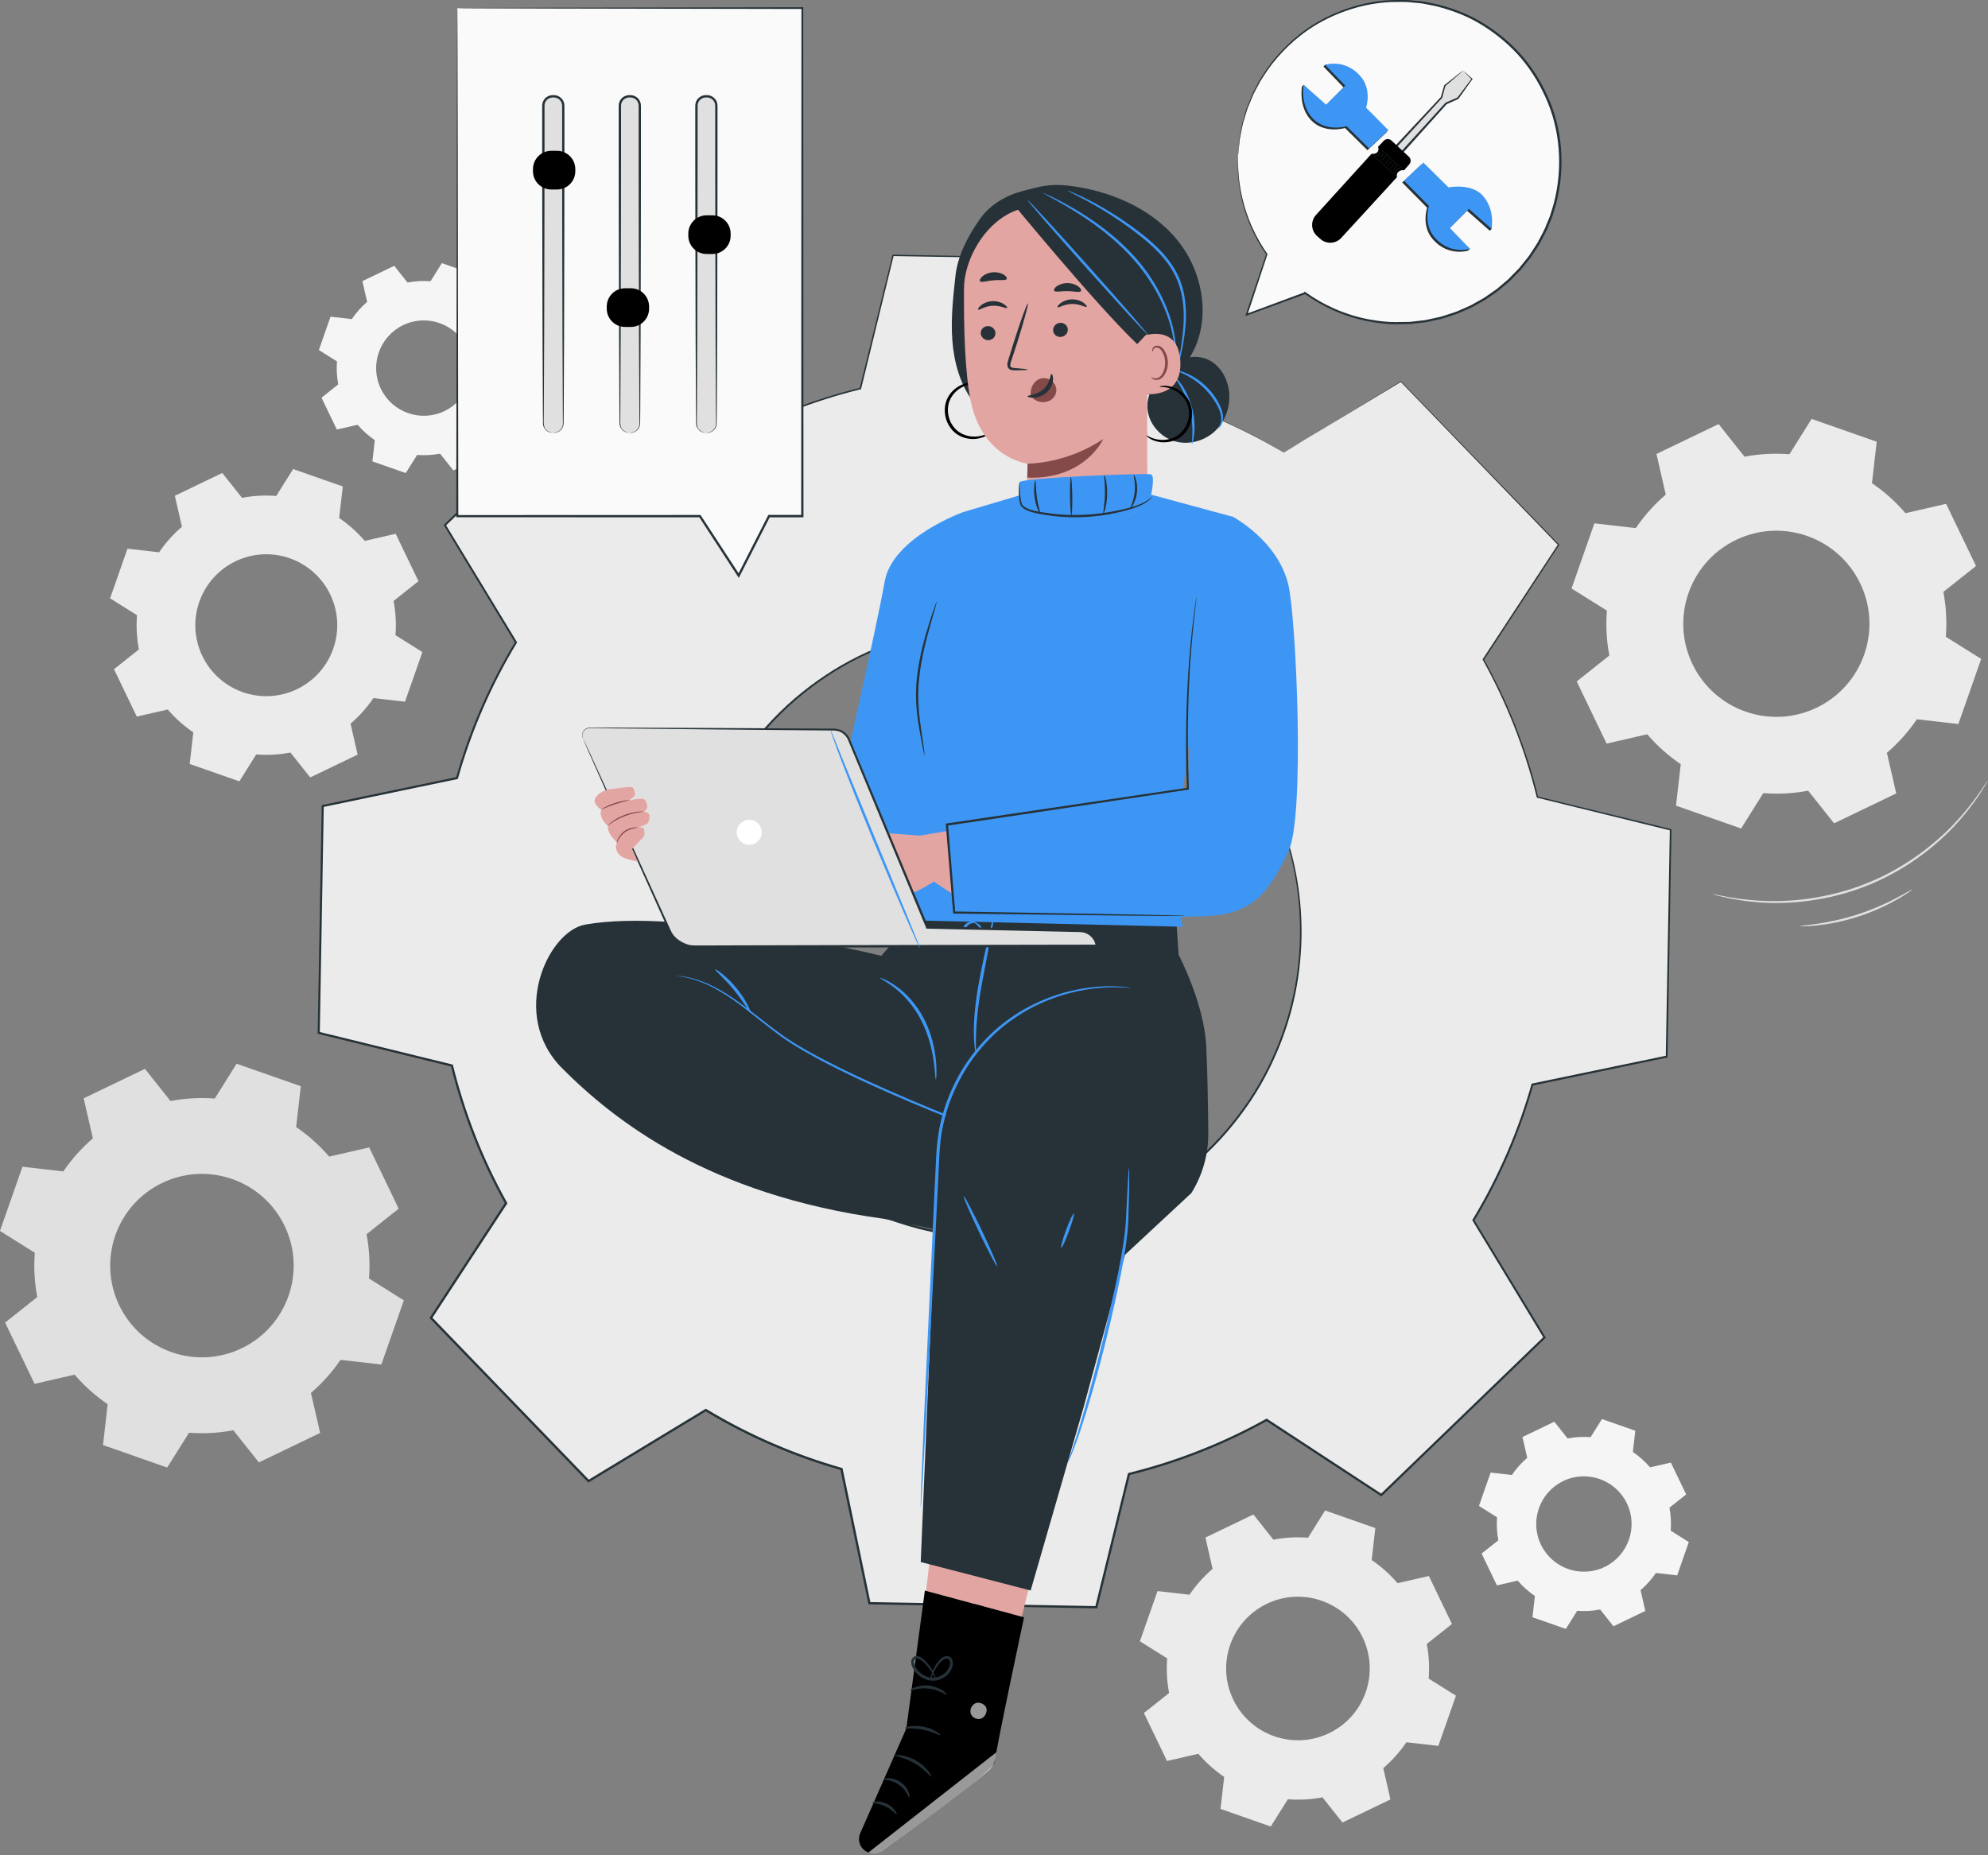 <svg width="600" height="560" viewBox="0 0 600 560" fill="none" xmlns="http://www.w3.org/2000/svg">
<rect x="0" y="0" width="600" height="560" fill="#808080" stroke="none"/>
<g clip-path="url(#clip0_859_2391)">
<path d="M575.096 154.9C572.104 151.403 568.687 148.371 564.977 145.845L566.413 133.333L546.762 126.446L540.074 137.11C535.593 136.764 531.032 136.99 526.512 137.854L518.694 128.002L499.933 137.03L502.752 149.289C499.255 152.28 496.223 155.697 493.697 159.407L481.199 157.971L474.311 177.623L484.975 184.311C484.629 188.791 484.855 193.352 485.719 197.859L475.867 205.691L484.895 224.452L497.154 221.633C500.146 225.13 503.563 228.161 507.272 230.674L505.836 243.186L525.488 250.073L532.176 239.41C536.657 239.755 541.217 239.516 545.725 238.665L553.543 248.518L572.304 239.49L569.485 227.231C572.982 224.239 576.013 220.822 578.539 217.112L591.051 218.548L597.938 198.897L587.275 192.209C587.621 187.728 587.381 183.167 586.53 178.66L596.383 170.842L587.355 152.081L575.096 154.9ZM561.441 176.107C568.168 190.094 562.278 206.874 548.304 213.602C534.317 220.33 517.537 214.44 510.809 200.465C504.081 186.478 509.971 169.698 523.946 162.97C537.933 156.243 554.713 162.133 561.441 176.107Z" fill="#EBEBEB"/>
<path d="M99.348 349.116C96.396 345.672 93.032 342.68 89.376 340.194L90.785 327.869L71.413 321.074L64.818 331.591C60.404 331.246 55.91 331.485 51.455 332.336L43.744 322.63L25.249 331.525L28.028 343.611C24.584 346.563 21.592 349.927 19.106 353.583L6.78 352.174L-0.014 371.546L10.503 378.141C10.158 382.555 10.397 387.05 11.248 391.504L1.542 399.215L10.437 417.71L22.523 414.931C25.475 418.375 28.839 421.367 32.495 423.853L31.086 436.179L50.458 442.973L57.053 432.456C61.467 432.801 65.961 432.562 70.416 431.711L78.127 441.417L96.622 432.522L93.843 420.436C97.287 417.484 100.279 414.12 102.765 410.464L115.09 411.873L121.885 392.501L111.368 385.906C111.713 381.492 111.474 376.998 110.623 372.543L120.329 364.832L111.434 346.337L99.348 349.116ZM85.892 370.017C92.527 383.805 86.717 400.346 72.942 406.967C59.167 413.589 42.613 407.791 35.992 394.017C29.37 380.242 35.168 363.688 48.942 357.067C62.717 350.445 79.271 356.242 85.892 370.017Z" fill="#E0E0E0"/>
<path d="M110.078 163.263C107.804 160.604 105.198 158.29 102.366 156.362L103.456 146.829L88.472 141.577L83.379 149.701C79.962 149.435 76.492 149.608 73.048 150.273L67.078 142.76L52.772 149.648L54.912 158.995C52.253 161.282 49.94 163.874 48.012 166.707L38.478 165.616L33.226 180.601L41.35 185.693C41.084 189.11 41.27 192.581 41.922 196.024L34.41 201.994L41.284 216.301L50.631 214.16C52.905 216.82 55.511 219.133 58.343 221.061L57.252 230.594L72.237 235.846L77.329 227.722C80.747 227.988 84.217 227.802 87.661 227.151L93.631 234.663L107.937 227.776L105.796 218.428C108.456 216.155 110.769 213.549 112.697 210.717L122.23 211.807L127.482 196.822L119.359 191.73C119.624 188.313 119.438 184.842 118.787 181.399L126.299 175.429L119.425 161.122L110.078 163.263ZM99.667 179.431C104.799 190.094 100.305 202.885 89.655 208.018C78.992 213.15 66.201 208.656 61.068 198.006C55.936 187.342 60.43 174.551 71.08 169.419C81.744 164.287 94.535 168.781 99.667 179.431Z" fill="#EBEBEB"/>
<path d="M147.879 94.003C146.349 92.209 144.594 90.666 142.693 89.363L143.424 82.954L133.359 79.431L129.929 84.896C127.629 84.723 125.302 84.842 122.988 85.281L118.986 80.229L109.373 84.856L110.809 91.132C109.014 92.66 107.472 94.416 106.169 96.317L99.76 95.586L96.236 105.651L101.701 109.081C101.528 111.381 101.648 113.708 102.087 116.022L97.034 120.037L101.661 129.65L107.937 128.214C109.466 130.009 111.221 131.552 113.123 132.855L112.391 139.263L122.456 142.787L125.887 137.322C128.187 137.495 130.514 137.375 132.827 136.937L136.829 141.989L146.443 137.362L145.007 131.086C146.802 129.557 148.344 127.802 149.647 125.901L156.056 126.632L159.579 116.567L154.114 113.137C154.287 110.836 154.168 108.509 153.729 106.196L158.781 102.194L154.154 92.581L147.865 94.017L147.879 94.003ZM140.885 104.866C144.328 112.033 141.31 120.622 134.157 124.079C126.99 127.523 118.401 124.505 114.944 117.351C111.5 110.185 114.519 101.596 121.672 98.138C128.838 94.695 137.428 97.713 140.885 104.866Z" fill="#F5F5F5"/>
<path d="M498.005 442.907C496.476 441.112 494.721 439.569 492.82 438.266L493.551 431.857L483.486 428.334L480.056 433.799C477.756 433.626 475.429 433.745 473.115 434.184L469.113 429.132L459.5 433.759L460.936 440.035C459.141 441.564 457.599 443.319 456.296 445.22L449.887 444.489L446.363 454.554L451.828 457.984C451.655 460.285 451.775 462.611 452.214 464.925L447.161 468.927L451.788 478.54L458.064 477.104C459.593 478.899 461.348 480.441 463.249 481.744L462.518 488.153L472.583 491.677L476.014 486.212C478.314 486.385 480.641 486.265 482.954 485.826L486.956 490.879L496.57 486.252L495.134 479.976C496.929 478.447 498.471 476.692 499.774 474.791L506.183 475.522L509.706 465.457L504.241 462.026C504.414 459.726 504.295 457.399 503.856 455.086L508.908 451.084L504.281 441.471L497.992 442.907H498.005ZM491.012 453.769C494.455 460.936 491.437 469.525 484.284 472.982C477.117 476.426 468.528 473.408 465.071 466.254C461.627 459.088 464.646 450.499 471.799 447.042C478.965 443.598 487.555 446.616 491.012 453.769Z" fill="#F5F5F5"/>
<path d="M421.792 477.875C419.492 475.176 416.859 472.849 413.987 470.895L415.091 461.242L399.933 455.923L394.775 464.154C391.318 463.888 387.807 464.061 384.324 464.739L378.287 457.133L363.808 464.1L365.975 473.554C363.276 475.868 360.936 478.5 358.995 481.359L349.355 480.255L344.037 495.413L352.267 500.572C352.001 504.029 352.174 507.539 352.852 511.022L345.247 517.059L352.214 531.538L361.667 529.371C363.981 532.07 366.613 534.397 369.472 536.352L368.368 546.004L383.526 551.323L388.685 543.093C392.142 543.359 395.652 543.186 399.136 542.508L405.172 550.113L419.652 543.146L417.484 533.692C420.183 531.379 422.523 528.759 424.465 525.887L434.104 526.991L439.423 511.833L431.193 506.675C431.458 503.218 431.286 499.707 430.608 496.224L438.213 490.187L431.246 475.708L421.779 477.875H421.792ZM411.262 494.229C416.447 505.013 411.913 517.963 401.13 523.148C390.347 528.334 377.397 523.8 372.211 513.017C367.026 502.234 371.56 489.283 382.343 484.098C393.126 478.912 406.076 483.446 411.262 494.229Z" fill="#EBEBEB"/>
<path d="M516.899 269.871C516.899 269.871 517.218 269.991 517.83 270.164C518.455 270.323 519.359 270.616 520.555 270.855C522.935 271.413 526.446 272.025 530.807 272.357C539.502 273.062 551.921 272.131 564.353 266.986C576.785 261.84 586.238 253.716 591.889 247.068C594.748 243.744 596.795 240.832 598.085 238.758C598.763 237.734 599.202 236.897 599.534 236.338C599.853 235.78 600.013 235.474 599.986 235.461C599.96 235.461 599.774 235.727 599.415 236.258C599.042 236.79 598.577 237.615 597.872 238.599C596.516 240.62 594.415 243.478 591.53 246.736C585.813 253.251 576.412 261.242 564.1 266.334C551.788 271.427 539.489 272.424 530.847 271.852C526.499 271.586 523.002 271.054 520.609 270.576C519.399 270.376 518.495 270.124 517.856 270.017C517.231 269.884 516.886 269.831 516.886 269.858L516.899 269.871Z" fill="#E0E0E0"/>
<path d="M543.159 279.551C543.159 279.551 543.664 279.617 544.582 279.591C545.499 279.591 546.829 279.497 548.464 279.325C551.735 278.979 556.229 278.168 561.016 276.612C565.802 275.043 569.911 273.049 572.743 271.4C574.166 270.576 575.283 269.858 576.04 269.326C576.798 268.794 577.197 268.488 577.171 268.448C577.104 268.355 575.402 269.446 572.517 270.975C569.632 272.504 565.537 274.405 560.803 275.961C556.07 277.503 551.642 278.381 548.411 278.846C545.18 279.311 543.159 279.444 543.159 279.564V279.551Z" fill="#E0E0E0"/>
<path d="M387.422 136.604C374.472 128.786 360.697 122.843 346.484 118.814L338.054 78.287L269.579 77.091L259.726 117.298C245.38 120.835 231.392 126.273 218.176 133.639L183.566 110.956L134.304 158.529L155.751 193.897C147.919 206.848 141.989 220.636 137.961 234.849L97.434 243.279L96.237 311.754L136.445 321.606C139.982 335.953 145.42 349.927 152.786 363.143L130.103 397.753L177.663 447.015L213.044 425.568C225.994 433.387 239.782 439.317 253.996 443.359L262.426 483.885L330.9 485.082L340.753 444.874C355.099 441.338 369.087 435.886 382.29 428.533L416.9 451.217L466.162 403.643L444.715 368.262C452.533 355.312 458.477 341.537 462.505 327.31L503.032 318.88L504.229 250.406L464.021 240.553C460.484 226.207 455.033 212.219 447.68 199.016L470.363 164.406L422.803 115.144L387.422 136.591V136.604ZM366.694 216.913C402.128 253.623 401.104 312.099 364.393 347.534C327.683 382.968 269.207 381.944 233.772 345.233C198.338 308.523 199.362 250.047 236.073 214.612C272.783 179.178 331.259 180.202 366.694 216.913Z" fill="#EBEBEB"/>
<path d="M366.707 216.926C366.707 216.926 365.337 215.424 362.518 212.778C359.7 210.132 355.299 206.449 349.089 202.5C345.952 200.585 342.401 198.538 338.306 196.729C334.224 194.894 329.677 193.126 324.625 191.783C314.559 189.031 302.526 187.608 289.417 189.111C282.875 189.842 276.107 191.358 269.326 193.764C262.558 196.158 255.751 199.402 249.302 203.696C242.84 207.964 236.658 213.15 231.18 219.319C228.387 222.351 225.861 225.715 223.441 229.185C221.075 232.709 218.907 236.431 216.966 240.327C209.294 255.937 205.784 274.698 208.377 293.525C208.975 298.232 210.039 302.912 211.382 307.539C212.725 312.166 214.48 316.727 216.607 321.128C220.795 329.983 226.579 338.213 233.52 345.486C240.54 352.679 248.571 358.756 257.267 363.263C261.601 365.55 266.082 367.465 270.669 368.967C275.243 370.483 279.883 371.706 284.563 372.464C303.284 375.721 322.151 372.863 338.04 365.749C342.003 363.941 345.805 361.92 349.409 359.673C352.972 357.373 356.416 354.966 359.54 352.28C365.896 347.015 371.307 341.019 375.801 334.716C380.322 328.427 383.806 321.739 386.438 315.051C389.071 308.363 390.826 301.649 391.783 295.134C393.751 282.09 392.741 270.017 390.347 259.859C389.177 254.767 387.568 250.153 385.88 246.018C384.218 241.856 382.29 238.24 380.495 235.035C376.772 228.693 373.248 224.172 370.696 221.261C368.156 218.349 366.693 216.926 366.693 216.926C366.693 216.926 367.026 217.312 367.677 218.056C368.316 218.814 369.366 219.851 370.576 221.354C373.076 224.292 376.559 228.826 380.242 235.168C382.024 238.373 383.925 241.989 385.561 246.138C387.223 250.273 388.805 254.873 389.962 259.952C392.302 270.071 393.272 282.104 391.291 295.067C390.321 301.542 388.552 308.217 385.933 314.865C383.3 321.5 379.843 328.148 375.336 334.384C370.868 340.646 365.484 346.603 359.155 351.815C356.043 354.488 352.613 356.868 349.076 359.141C345.499 361.375 341.723 363.369 337.774 365.164C322.005 372.211 303.258 375.03 284.67 371.786C280.029 371.028 275.416 369.805 270.882 368.302C266.334 366.8 261.88 364.912 257.586 362.638C248.943 358.171 240.992 352.147 234.012 344.994C227.124 337.774 221.38 329.611 217.219 320.822C215.091 316.447 213.363 311.927 212.02 307.34C210.677 302.752 209.627 298.112 209.028 293.432C206.449 274.751 209.919 256.123 217.511 240.606C219.439 236.737 221.58 233.028 223.933 229.531C226.34 226.074 228.839 222.736 231.605 219.718C237.043 213.575 243.186 208.417 249.595 204.162C255.99 199.88 262.745 196.649 269.472 194.256C276.2 191.863 282.941 190.334 289.443 189.589C302.473 188.06 314.453 189.443 324.492 192.142C329.531 193.472 334.065 195.2 338.133 197.022C342.229 198.803 345.779 200.824 348.917 202.726C355.126 206.622 359.54 210.265 362.386 212.871C363.848 214.134 364.845 215.224 365.577 215.889C366.295 216.58 366.667 216.913 366.667 216.913L366.707 216.926Z" fill="#263238"/>
<path d="M387.422 136.604C388.087 136.205 399.761 129.172 422.87 115.251H422.737C434.836 127.789 450.845 144.409 470.257 164.539L470.23 164.327C463.356 174.804 455.711 186.451 447.521 198.923L447.454 199.029L447.507 199.136C454.315 211.368 460.032 225.316 463.808 240.633L463.835 240.766L463.968 240.793C476.493 243.864 490.055 247.201 504.162 250.672L503.976 250.432C503.59 271.985 503.178 294.868 502.753 318.907L502.965 318.641C490.427 321.247 476.599 324.119 462.439 327.058L462.266 327.098L462.213 327.27C458.437 340.606 452.52 354.793 444.436 368.143L444.343 368.302L444.436 368.462C451.084 379.431 458.41 391.517 465.882 403.843L465.936 403.457C450.459 418.389 433.772 434.503 416.66 451.017L417.059 450.977C406.289 443.917 394.443 436.152 382.463 428.294L382.29 428.188L382.117 428.281C369.924 435.089 355.671 440.912 340.66 444.582L340.46 444.635L340.407 444.835C337.322 457.426 333.945 471.161 330.541 485.042L330.874 484.789C309.201 484.404 285.96 483.992 262.412 483.579L262.745 483.859C260.085 471.054 257.2 457.24 254.315 443.332L254.275 443.133L254.076 443.079C240.447 439.224 226.34 433.267 213.243 425.342L213.203 425.316L213.017 425.21L212.844 425.316C200.971 432.509 189.177 439.662 177.463 446.763L177.889 446.816C161.827 430.182 145.965 413.748 130.329 397.554L130.369 397.979C138.001 386.332 145.566 374.791 153.038 363.369L153.145 363.196L153.038 363.01C145.699 349.847 140.248 335.846 136.724 321.553L136.671 321.354L136.472 321.3C122.87 317.963 109.494 314.692 96.264 311.448L96.517 311.78C96.929 288.406 97.314 265.576 97.713 243.306L97.461 243.611C111.209 240.753 124.718 237.934 137.987 235.168L138.173 235.128L138.227 234.942C142.388 220.29 148.438 206.528 155.977 194.057L156.07 193.897L155.977 193.738C148.624 181.612 141.484 169.858 134.517 158.37L134.477 158.729C151.802 141.989 168.156 126.18 183.726 111.142L183.393 111.169C195.573 119.146 206.994 126.619 218.003 133.839L218.123 133.918L218.256 133.839C232.164 126.087 246.111 120.875 259.74 117.498L259.873 117.471L259.899 117.338C263.476 102.726 266.694 89.563 269.725 77.131L269.526 77.29C296.091 77.742 318.695 78.115 338.001 78.447L337.854 78.327C341.245 94.562 344.024 107.845 346.337 118.841V118.907L346.417 118.92C360.936 123.069 371.108 127.895 377.703 131.246C381 132.935 383.407 134.317 385.002 135.221C386.598 136.152 387.382 136.604 387.382 136.604C387.223 136.511 386.558 136.099 385.029 135.182C383.433 134.264 381.04 132.855 377.756 131.153C371.174 127.762 361.003 122.896 346.47 118.708L346.55 118.787C344.276 107.778 341.524 94.482 338.16 78.248L338.134 78.128H338.014C318.708 77.769 296.105 77.357 269.539 76.878H269.379L269.339 77.038C266.281 89.456 263.05 102.619 259.46 117.232L259.633 117.059C245.965 120.436 231.977 125.648 218.017 133.413H218.269C207.26 126.193 195.839 118.708 183.673 110.73L183.5 110.61L183.354 110.757C167.784 125.781 151.416 141.577 134.078 158.304L133.919 158.463L134.038 158.663C140.992 170.15 148.119 181.904 155.472 194.043V193.738C147.906 206.249 141.817 220.064 137.642 234.756L137.881 234.543C124.611 237.296 111.103 240.114 97.354 242.973L97.102 243.026V243.279C96.703 265.537 96.304 288.379 95.879 311.754V312.02L96.131 312.086C109.347 315.331 122.737 318.615 136.325 321.952L136.086 321.713C139.609 336.059 145.087 350.113 152.453 363.343V362.997C144.981 374.418 137.416 385.959 129.784 397.607L129.637 397.833L129.823 398.032C145.46 414.227 161.322 430.661 177.384 447.308L177.57 447.507L177.809 447.361C189.523 440.261 201.317 433.107 213.19 425.914H212.831L212.871 425.941C226.007 433.905 240.181 439.875 253.863 443.744L253.623 443.478C256.522 457.386 259.394 471.201 262.067 484.005L262.12 484.271H262.399C285.96 484.683 309.188 485.095 330.874 485.467H331.14L331.206 485.215C334.61 471.334 337.974 457.599 341.059 445.007L340.819 445.247C355.897 441.55 370.204 435.7 382.436 428.866H382.09C394.084 436.711 405.917 444.476 416.7 451.536L416.913 451.682L417.099 451.509C434.198 434.995 450.884 418.881 466.361 403.936L466.534 403.763L466.401 403.55C458.929 391.238 451.589 379.139 444.941 368.183V368.488C453.052 355.099 458.982 340.846 462.758 327.47L462.545 327.669C476.706 324.718 490.52 321.832 503.072 319.226L503.284 319.186V318.974C503.697 294.948 504.095 272.065 504.468 250.499V250.299L504.282 250.246C490.174 246.789 476.599 243.478 464.074 240.407L464.247 240.58C460.458 225.223 454.7 211.249 447.866 198.99V199.202C456.03 186.717 463.662 175.057 470.523 164.579L470.603 164.46L470.51 164.353C451.071 144.25 435.022 127.669 422.896 115.131L422.83 115.065L422.75 115.104C399.721 129.145 388.087 136.245 387.422 136.657V136.604Z" fill="#263238"/>
<path d="M355.326 72.464C347.335 62.704 334.81 57.492 322.285 56.016C317.02 55.392 313.642 56.309 308.523 57.692C303.404 59.075 298.777 61.827 295.719 66.161C292.089 71.32 289.045 77.091 288.353 83.353C287.649 89.788 286.944 96.264 287.423 102.726C287.914 109.187 289.656 115.689 293.459 120.928L309.893 123.787C318.961 124.092 328.162 124.398 337.004 122.324C345.846 120.25 354.435 115.503 359.168 107.752C365.75 96.995 363.317 82.25 355.326 72.477V72.464Z" fill="#263238"/>
<path d="M298.977 130.461C298.977 130.461 298.711 130.86 297.993 131.325C297.288 131.778 296.131 132.296 294.602 132.469C293.1 132.629 291.185 132.429 289.377 131.405C287.555 130.408 286.079 128.48 285.454 126.193C284.843 123.906 285.149 121.486 286.212 119.718C287.249 117.923 288.805 116.793 290.188 116.168C291.597 115.556 292.847 115.41 293.685 115.45C294.536 115.49 294.974 115.649 294.961 115.703C294.961 115.902 293.047 115.49 290.48 116.793C289.244 117.444 287.874 118.535 286.983 120.157C286.079 121.752 285.827 123.88 286.372 125.941C286.93 127.988 288.233 129.703 289.802 130.634C291.384 131.578 293.113 131.844 294.509 131.778C297.381 131.618 298.844 130.288 298.923 130.461H298.977Z" fill="black"/>
<path d="M370.949 118.216C370.536 114.506 368.595 110.863 365.391 108.975C362.187 107.073 357.692 107.273 355.02 109.879L352.44 112.95C348.398 114.679 345.846 119.279 346.338 123.64C346.83 128.015 350.193 131.871 354.395 133.147C358.597 134.437 363.423 133.187 366.641 130.182C369.858 127.177 371.427 122.577 370.949 118.216Z" fill="#263238"/>
<path d="M367.691 129.291C367.572 129.238 368.715 128.188 368.569 126.02C368.436 123.92 366.907 121.167 364.806 118.641C362.665 116.101 360.152 114.373 358.225 113.362C356.297 112.325 354.98 111.953 355.02 111.82C355.033 111.74 356.43 111.926 358.477 112.857C360.525 113.748 363.197 115.49 365.418 118.122C366.535 119.439 367.425 120.822 368.077 122.164C368.742 123.494 369.141 124.85 369.141 126.007C369.141 127.177 368.768 128.081 368.409 128.613C368.037 129.145 367.718 129.331 367.691 129.291Z" fill="#3E96F4"/>
<path d="M359.74 134.144C359.475 134.131 360.591 129.158 359.009 123.295C357.52 117.404 354.103 113.615 354.329 113.482C354.395 113.416 355.326 114.267 356.496 115.915C357.666 117.564 358.996 120.09 359.78 123.095C360.565 126.1 360.645 128.946 360.432 130.953C360.219 132.974 359.82 134.171 359.727 134.144H359.74Z" fill="#3E96F4"/>
<path d="M309.893 150.419C309.999 144.648 310.132 139.928 310.132 139.955C310.132 139.955 296.73 138.479 293.034 121.313C291.199 112.777 290.853 98.63 290.946 87.049C291.026 76.625 299.908 62.425 312.778 62.372L318.496 61.707L340.394 70.416C343.559 70.576 346.072 73.128 346.178 76.293L346.258 150.738L324.386 205.292L310.478 180.441L309.866 150.419H309.893Z" fill="#E3A5A2"/>
<path d="M318.788 117.298C318.668 116.394 318.163 115.596 317.525 115.038C316.235 113.934 314.36 113.828 312.991 114.785C311.621 115.729 310.837 117.67 311.089 119.479C311.86 120.542 313.044 121.247 314.347 121.367C314.546 121.38 314.759 121.393 314.958 121.38C315.942 121.353 316.953 121.021 317.711 120.29C318.469 119.558 318.934 118.402 318.788 117.285V117.298Z" fill="#844949"/>
<path d="M295.999 100.558C296.026 101.728 297.036 102.686 298.259 102.686C299.483 102.686 300.466 101.728 300.44 100.558C300.413 99.388 299.403 98.431 298.18 98.431C296.956 98.431 295.972 99.388 295.999 100.558Z" fill="#263238"/>
<path d="M295.214 93.472C295.507 93.751 297.116 92.408 299.509 92.288C301.889 92.129 303.711 93.259 303.963 92.953C304.083 92.82 303.777 92.315 302.979 91.796C302.195 91.278 300.879 90.812 299.403 90.906C297.913 90.999 296.69 91.61 295.999 92.209C295.294 92.807 295.068 93.352 295.214 93.472Z" fill="#263238"/>
<path d="M310.226 111.581C310.226 111.448 308.723 111.275 306.303 111.089C305.692 111.062 305.107 110.969 304.974 110.557C304.801 110.118 305.027 109.453 305.279 108.722C305.771 107.22 306.29 105.638 306.835 103.975C308.976 97.221 310.492 91.677 310.226 91.597C309.946 91.517 307.992 96.915 305.851 103.67C305.333 105.332 304.841 106.927 304.375 108.443C304.176 109.148 303.83 109.959 304.189 110.85C304.375 111.302 304.841 111.607 305.24 111.687C305.638 111.78 305.984 111.767 306.29 111.78C308.723 111.78 310.226 111.701 310.226 111.568V111.581Z" fill="#263238"/>
<path d="M310.132 139.955C310.132 139.955 321.82 140.061 332.988 132.496C332.988 132.496 327.47 144.834 310.039 144.17L310.132 139.955Z" fill="#844949"/>
<path d="M317.353 112.857C316.967 112.857 317.1 115.45 314.986 117.418C312.872 119.386 310.093 119.253 310.093 119.612C310.066 119.771 310.731 120.077 311.901 120.05C313.045 120.024 314.707 119.572 315.996 118.362C317.286 117.152 317.791 115.623 317.818 114.546C317.858 113.456 317.539 112.831 317.353 112.857Z" fill="#263238"/>
<path d="M295.786 84.882C296.238 85.401 297.847 84.749 299.828 84.616C301.795 84.417 303.511 84.776 303.856 84.191C304.016 83.912 303.71 83.38 302.952 82.901C302.208 82.422 300.971 82.077 299.615 82.196C298.259 82.316 297.102 82.874 296.45 83.46C295.786 84.058 295.586 84.63 295.786 84.882Z" fill="#263238"/>
<path d="M322.272 99.415C322.339 100.585 321.395 101.609 320.171 101.702C318.948 101.795 317.911 100.917 317.844 99.734C317.778 98.564 318.722 97.54 319.945 97.447C321.169 97.354 322.219 98.245 322.272 99.415Z" fill="#263238"/>
<path d="M327.962 92.621C327.696 92.913 325.981 91.703 323.588 91.743C321.194 91.756 319.466 93.02 319.2 92.727C319.067 92.594 319.346 92.076 320.091 91.504C320.835 90.932 322.112 90.374 323.601 90.36C325.09 90.347 326.353 90.866 327.085 91.424C327.829 91.983 328.095 92.501 327.949 92.634L327.962 92.621Z" fill="#263238"/>
<path d="M326.247 87.861C325.835 88.406 324.173 87.874 322.192 87.887C320.211 87.821 318.536 88.313 318.137 87.754C317.964 87.475 318.216 86.93 318.948 86.398C319.666 85.879 320.862 85.427 322.232 85.454C323.601 85.467 324.785 85.946 325.489 86.491C326.194 87.036 326.433 87.595 326.261 87.861H326.247Z" fill="#263238"/>
<path d="M346.218 100.758L343.213 103.869C330.262 91.477 304.947 60.431 306.356 62.279C306.356 62.279 315.225 58.636 324.864 60.271C334.491 61.907 352.759 66.733 352.48 78.088C352.201 89.443 346.204 100.758 346.204 100.758H346.218Z" fill="#263238"/>
<path d="M354.887 110.57C354.82 110.57 354.833 109.586 354.767 107.831C354.714 106.076 354.461 103.523 353.783 100.465C352.48 94.336 348.917 86.172 342.614 78.899C336.312 71.626 329.039 66.64 323.681 63.356C320.995 61.707 318.761 60.471 317.205 59.62C315.663 58.769 314.799 58.29 314.825 58.237C314.825 58.21 315.065 58.303 315.49 58.489C315.916 58.676 316.541 58.955 317.338 59.34C318.934 60.112 321.221 61.282 323.96 62.864C329.411 66.042 336.817 71.001 343.213 78.367C349.595 85.733 353.158 94.097 354.328 100.332C354.94 103.457 355.113 106.036 355.073 107.818C355.086 108.709 355.006 109.4 354.98 109.866C354.94 110.331 354.913 110.57 354.873 110.57H354.887Z" fill="#3E96F4"/>
<path d="M322.271 57.545C322.271 57.545 322.524 57.599 322.963 57.771C323.401 57.944 324.053 58.21 324.864 58.583C326.499 59.314 328.853 60.444 331.672 62.013C334.477 63.582 337.761 65.59 341.218 68.076C344.662 70.576 348.425 73.434 351.656 77.224C353.264 79.112 354.607 81.159 355.605 83.3C356.588 85.441 357.2 87.635 357.533 89.762C358.211 94.017 357.918 97.912 357.506 101.103C357.067 104.308 356.495 106.847 356.083 108.589C355.871 109.467 355.698 110.145 355.565 110.597C355.432 111.049 355.352 111.288 355.325 111.288C355.272 111.288 355.445 110.291 355.777 108.536C356.097 106.768 356.588 104.215 356.947 101.037C357.293 97.873 357.506 94.03 356.815 89.895C356.456 87.834 355.857 85.707 354.9 83.646C353.929 81.585 352.626 79.604 351.057 77.769C347.906 74.073 344.197 71.214 340.806 68.701C337.389 66.201 334.171 64.154 331.406 62.531C328.64 60.909 326.34 59.713 324.744 58.888C323.149 58.064 322.258 57.625 322.285 57.572L322.271 57.545Z" fill="#3E96F4"/>
<path d="M346.457 101.05C346.457 101.05 345.872 100.558 344.915 99.561C343.864 98.444 342.535 97.008 340.926 95.293C337.589 91.663 333.028 86.624 328.015 81.013C323.003 75.402 318.509 70.296 315.278 66.574C313.762 64.792 312.485 63.303 311.488 62.133C310.611 61.069 310.132 60.471 310.185 60.431C310.225 60.391 310.77 60.923 311.728 61.92C312.778 63.037 314.108 64.473 315.703 66.188C319.04 69.818 323.614 74.857 328.614 80.468C333.626 86.079 338.12 91.185 341.351 94.908C342.867 96.689 344.144 98.178 345.141 99.349C346.018 100.412 346.484 101.011 346.444 101.05H346.457Z" fill="#3E96F4"/>
<path d="M343.665 105.757C343.598 104.467 344.915 101.343 346.178 101.077C349.555 100.359 355.698 100.292 356.23 108.935C356.961 120.742 344.955 119.04 344.915 118.694C344.888 118.428 343.891 110.211 343.665 105.757Z" fill="#E3A5A2"/>
<path d="M347.468 113.828C347.468 113.828 347.681 113.961 348.04 114.094C348.385 114.227 348.984 114.293 349.582 114.027C350.805 113.495 351.723 111.448 351.656 109.32C351.616 108.243 351.337 107.233 350.898 106.409C350.486 105.571 349.888 104.999 349.25 104.919C348.611 104.813 348.199 105.212 348.066 105.558C347.933 105.903 348.013 106.129 347.96 106.156C347.933 106.183 347.694 105.97 347.76 105.478C347.8 105.239 347.92 104.946 348.186 104.707C348.452 104.454 348.864 104.321 349.303 104.334C350.22 104.334 351.084 105.132 351.563 106.036C352.095 106.94 352.441 108.071 352.48 109.281C352.547 111.661 351.47 113.961 349.795 114.559C348.984 114.825 348.266 114.626 347.893 114.36C347.508 114.094 347.428 113.828 347.468 113.801V113.828Z" fill="#844949"/>
<path d="M345.952 131.459C345.952 131.459 346.218 131.857 346.936 132.323C347.641 132.775 348.797 133.28 350.326 133.466C351.829 133.626 353.744 133.426 355.552 132.403C357.373 131.405 358.849 129.477 359.474 127.191C360.086 124.904 359.78 122.484 358.716 120.715C357.679 118.92 356.124 117.79 354.741 117.165C353.331 116.554 352.082 116.407 351.244 116.447C350.393 116.487 349.954 116.647 349.967 116.7C349.967 116.899 351.882 116.487 354.448 117.79C355.685 118.442 357.054 119.532 357.945 121.154C358.849 122.75 359.102 124.877 358.557 126.938C357.998 128.985 356.695 130.701 355.126 131.631C353.544 132.575 351.816 132.841 350.419 132.775C347.548 132.602 346.085 131.286 346.005 131.459H345.952Z" fill="black"/>
<path d="M279.511 480.202L283.633 444.489L316.74 453.756L308.39 488.007L279.511 480.202Z" fill="#E3A5A2"/>
<path d="M279.139 480.095L273.541 521.726L259.62 553.37C258.623 555.657 259.753 558.303 262.093 559.154C263.41 559.633 264.859 559.447 266.002 558.649C273.289 553.583 300.014 534.782 300.253 531.711C300.532 528.161 309.068 488.193 309.068 488.193L279.126 480.095H279.139Z" fill="black"/>
<g opacity="0.6">
<path d="M262.106 559.154L300.705 528.919L300.426 530.674C300.187 532.19 299.415 533.586 298.259 534.583C295.134 537.269 286.345 544.475 266.135 558.675C264.965 559.5 263.436 559.686 262.106 559.167V559.154Z" fill="white"/>
</g>
<g opacity="0.6">
<path d="M294.296 514.187C293.139 514.745 292.554 516.261 293.06 517.431C293.565 518.601 295.107 519.213 296.264 518.681C297.421 518.149 298.192 516.341 297.554 515.237C296.916 514.12 295.067 513.509 294.07 514.306" fill="white"/>
</g>
<path d="M274.445 542.521C274.193 542.601 273.594 540.274 271.321 538.718C269.087 537.096 266.707 537.309 266.694 537.056C266.68 536.95 267.252 536.71 268.236 536.724C269.22 536.724 270.603 537.096 271.853 537.973C273.102 538.851 273.9 540.034 274.246 540.965C274.592 541.896 274.565 542.521 274.459 542.534L274.445 542.521Z" fill="#263238"/>
<path d="M270.616 547.613C270.39 547.759 269.273 546.204 267.226 545.246C265.191 544.249 263.277 544.356 263.263 544.09C263.184 543.864 265.311 543.292 267.624 544.422C269.951 545.526 270.855 547.547 270.616 547.613Z" fill="#263238"/>
<path d="M281.066 536.271C280.84 536.431 279.138 534.038 276.08 532.269C273.049 530.461 270.124 530.142 270.15 529.863C270.124 529.637 273.288 529.544 276.546 531.472C279.817 533.373 281.292 536.178 281.066 536.271Z" fill="#263238"/>
<path d="M283.833 523.76C283.686 523.986 281.546 522.67 278.581 522.098C275.629 521.473 273.142 521.859 273.089 521.593C273.009 521.367 275.589 520.542 278.767 521.194C281.958 521.819 284.005 523.587 283.846 523.76H283.833Z" fill="#263238"/>
<path d="M285.787 511.581C285.614 511.793 283.54 510.052 280.362 509.706C277.197 509.28 274.751 510.477 274.644 510.224C274.591 510.131 275.123 509.679 276.173 509.28C277.211 508.881 278.78 508.589 280.481 508.802C282.183 509.014 283.633 509.666 284.55 510.304C285.467 510.942 285.88 511.514 285.8 511.594L285.787 511.581Z" fill="#263238"/>
<path d="M280.8 507.392C280.8 507.392 280.747 506.807 280.987 505.81C281.239 504.826 281.758 503.39 282.888 501.901C283.46 501.196 284.085 500.279 285.321 499.92C285.946 499.734 286.784 499.973 287.183 500.598C287.581 501.21 287.635 501.914 287.542 502.579C287.076 505.212 284.417 507.392 281.399 507.313C278.367 507.166 275.947 505.052 275.123 502.592C274.963 501.968 274.897 501.21 275.322 500.558C275.748 499.907 276.639 499.747 277.21 499.947C278.407 500.319 279.085 501.156 279.723 501.795C280.973 503.164 281.665 504.52 282.05 505.464C282.436 506.422 282.516 506.98 282.462 506.993C282.303 507.073 281.731 504.786 279.258 502.233C278.62 501.635 277.902 500.891 277.038 500.678C276.612 500.571 276.213 500.678 276.001 501.01C275.788 501.316 275.788 501.848 275.947 502.353C276.652 504.374 278.873 506.302 281.425 506.382C283.965 506.488 286.305 504.56 286.704 502.446C286.784 501.941 286.731 501.396 286.504 501.05C286.278 500.704 285.893 500.558 285.481 500.664C284.616 500.864 283.938 501.648 283.38 502.3C281.146 505.066 280.96 507.459 280.787 507.392H280.8Z" fill="#263238"/>
<path d="M176.546 279.098C205.771 273.78 265.989 288.499 265.989 288.499L278.859 273.753L346.723 273.78L358.503 301.396L326.38 349.235L318.92 377.436C318.92 377.436 287.143 372.411 288.486 372.57C289.829 372.73 268.116 368.063 266.786 367.89C213.788 360.657 185.534 338.333 169.725 322.524C153.53 306.329 165.43 281.119 176.546 279.098Z" fill="#263238"/>
<path d="M313.349 382.01C313.509 381.053 313.921 378.487 314.785 373.221C315.25 370.403 315.835 366.986 316.58 363.037C316.952 361.069 317.378 358.968 317.87 356.748C318.122 355.644 318.401 354.514 318.721 353.357C318.88 352.785 319.053 352.2 319.266 351.615C319.492 351.03 319.678 350.445 320.157 349.874L320.25 350.299C307.645 345.831 291.902 339.915 275.109 332.841C264.792 328.453 255.046 324.013 246.483 319.399C242.215 317.072 238.199 314.745 234.742 312.113C231.259 309.533 228.161 306.967 225.249 304.733C219.492 300.186 214.266 297.248 210.357 295.998C209.4 295.625 208.509 295.426 207.751 295.227C206.993 295 206.342 294.894 205.797 294.801C205.292 294.708 204.893 294.641 204.587 294.575C204.321 294.522 204.175 294.495 204.175 294.482C204.175 294.482 204.321 294.482 204.587 294.509C204.893 294.548 205.305 294.602 205.81 294.668C206.355 294.735 207.02 294.828 207.778 295.027C208.549 295.213 209.453 295.399 210.424 295.745C212.405 296.33 214.718 297.367 217.271 298.79C219.824 300.226 222.576 302.114 225.502 304.348C228.44 306.568 231.551 309.121 235.035 311.66C238.479 314.253 242.481 316.553 246.749 318.854C255.311 323.428 265.044 327.842 275.349 332.23C292.128 339.303 307.858 345.26 320.409 349.794L320.755 349.927L320.489 350.233C320.157 350.618 319.917 351.216 319.718 351.775C319.505 352.333 319.332 352.918 319.173 353.477C318.84 354.62 318.574 355.737 318.308 356.841C317.79 359.035 317.364 361.135 316.966 363.103C316.181 367.039 315.556 370.456 315.051 373.261C314.532 376.04 314.133 378.221 313.841 379.75C313.695 380.494 313.575 381.066 313.482 381.438C313.389 381.824 313.322 382.01 313.322 382.01H313.349Z" fill="#3E96F4"/>
<path d="M355.126 279.218L355.724 288.22C355.724 288.22 363.33 302.619 364.034 315.53C364.433 323.029 364.606 334.078 364.673 342.016C364.726 348.411 362.957 354.687 359.567 360.112L339.516 378.766L327.085 424.624L311.063 480.082L277.889 471.493L282.742 354.979C282.862 339.064 290.121 320.409 299.203 301.05L302.327 275.429L355.126 279.218Z" fill="#263238"/>
<path d="M277.889 454.966C277.889 454.966 277.929 454.793 277.955 454.474C277.982 454.088 278.022 453.61 278.075 453.011C278.168 451.655 278.288 449.781 278.434 447.4C278.713 442.454 279.099 435.407 279.591 426.752C280.482 409.241 281.692 385.175 283.034 358.596C283.46 351.948 283.3 345.393 284.71 339.33C286.026 333.24 288.473 327.656 291.451 322.763C294.482 317.91 298.125 313.775 302.008 310.477C305.917 307.206 309.999 304.707 313.961 302.925C321.872 299.295 328.999 298.311 333.826 298.059C336.259 297.952 338.147 297.992 339.436 298.059C340.035 298.085 340.513 298.112 340.899 298.138C341.231 298.138 341.404 298.138 341.404 298.138C341.404 298.138 338.732 297.607 333.826 297.7C328.959 297.846 321.753 298.723 313.695 302.327C309.68 304.095 305.505 306.595 301.516 309.892C297.54 313.216 293.831 317.391 290.72 322.324C287.675 327.27 285.175 332.948 283.819 339.144C282.37 345.366 282.529 351.948 282.09 358.569C280.854 385.161 279.737 409.227 278.926 426.738C278.567 435.407 278.274 442.454 278.075 447.4C277.995 449.781 277.942 451.669 277.889 453.025C277.889 453.623 277.876 454.102 277.862 454.487C277.862 454.82 277.862 454.993 277.889 454.993V454.966Z" fill="#3E96F4"/>
<path d="M300.931 382.17C301.171 382.05 299.11 377.264 296.344 371.453C293.565 365.643 291.132 361.042 290.893 361.149C290.653 361.268 292.714 366.055 295.48 371.865C298.259 377.663 300.692 382.276 300.931 382.17Z" fill="#3E96F4"/>
<path d="M324.08 366.307C323.827 366.214 322.777 368.448 321.74 371.294C320.689 374.139 320.051 376.519 320.29 376.612C320.543 376.705 321.593 374.471 322.63 371.626C323.681 368.781 324.319 366.401 324.08 366.307Z" fill="#3E96F4"/>
<path d="M340.726 352.546C340.726 352.546 340.66 352.865 340.607 353.477C340.567 354.195 340.514 355.072 340.447 356.136C340.314 358.596 340.141 361.893 339.928 365.909C339.796 374.192 337.322 385.348 334.49 397.647C331.605 409.932 328.68 420.968 326.313 428.892C325.157 432.855 324.093 436.032 323.348 438.213C322.564 440.38 322.125 441.59 322.191 441.617C322.218 441.63 322.378 441.351 322.63 440.792C322.883 440.234 323.268 439.423 323.694 438.346C324.545 436.192 325.715 433.041 326.951 429.092C329.491 421.207 332.536 410.171 335.421 397.873C338.24 385.6 340.633 374.285 340.593 365.949C340.753 361.814 340.806 358.463 340.819 356.149C340.819 355.086 340.819 354.208 340.806 353.49C340.793 352.879 340.766 352.559 340.726 352.559V352.546Z" fill="#3E96F4"/>
<path d="M265.55 295.173C265.47 295.333 267.411 296.144 270.018 298.192C272.637 300.213 275.828 303.616 278.102 308.137C280.388 312.658 281.372 317.205 281.824 320.489C282.277 323.787 282.29 325.874 282.449 325.874C282.516 325.874 282.582 325.355 282.622 324.411C282.662 323.467 282.649 322.098 282.503 320.409C282.223 317.059 281.319 312.352 278.966 307.698C276.612 303.045 273.222 299.574 270.43 297.646C269.034 296.676 267.824 296.024 266.946 295.639C266.082 295.253 265.577 295.12 265.55 295.173Z" fill="#3E96F4"/>
<path d="M215.849 292.634C215.676 292.86 218.628 295.28 221.566 298.896C224.531 302.5 226.3 305.877 226.566 305.744C226.792 305.651 225.356 301.994 222.311 298.285C219.293 294.562 215.995 292.421 215.862 292.634H215.849Z" fill="#3E96F4"/>
<path d="M294.495 317.883C294.655 317.87 294.442 315.516 294.602 311.727C294.708 307.938 295.293 302.739 296.33 297.035C297.381 291.464 298.338 286.438 299.096 282.422C299.774 278.673 300.133 276.346 300 276.32C299.867 276.293 299.282 278.58 298.431 282.29C297.607 286.012 296.423 291.131 295.386 296.862C294.349 302.593 293.857 307.885 293.924 311.714C293.924 313.628 294.057 315.171 294.176 316.234C294.323 317.298 294.429 317.883 294.495 317.87V317.883Z" fill="#3E96F4"/>
<path d="M294.615 278.567C294.615 278.567 294.456 278.34 294.004 278.221C293.565 278.101 292.86 278.088 292.102 278.473C291.371 278.819 290.547 279.737 290.56 280.947C290.56 282.103 291.265 283.393 292.608 283.872C293.924 284.35 295.373 283.699 295.985 282.728C296.676 281.771 296.61 280.548 296.171 279.83C295.759 279.085 295.147 278.713 294.722 278.567C294.283 278.42 294.03 278.473 294.017 278.527C293.951 278.66 295.014 278.859 295.559 280.122C295.812 280.72 295.785 281.545 295.267 282.223C294.775 282.901 293.818 283.3 292.913 282.981C292.049 282.688 291.464 281.758 291.438 280.933C291.384 280.109 291.876 279.431 292.435 279.072C293.605 278.314 294.575 278.726 294.602 278.58L294.615 278.567Z" fill="#3E96F4"/>
<path d="M290.933 154.487C290.933 154.487 269.366 162.079 267 175.575C264.633 189.07 253.597 237.561 253.597 237.561L188.42 246.004L195.998 263.622C195.998 263.622 269.287 267.331 272.69 263.622C276.094 259.912 290.919 154.487 290.919 154.487H290.933Z" fill="#3E96F4"/>
<path d="M356.988 279.71C354.874 270.017 353.358 266.002 353.358 266.002L364.274 183.419L371.866 155.923L347.455 149.315C338.493 163.103 312.18 164.22 308.377 149.315L290.946 154.5C290.946 154.5 265.285 200.944 266.481 217.165C267.798 234.955 262.133 263.715 262.133 263.715C262.133 263.715 261.509 273.195 268.09 277.636L357.001 279.736L356.988 279.71Z" fill="#3E96F4"/>
<path d="M371.852 155.844C371.852 155.844 385.587 162.984 388.832 176.466C391.172 186.172 393.964 246.563 388.832 257.067C383.699 267.557 379.671 274.219 368.608 276.093C357.546 277.968 289.443 275.176 289.443 275.176L285.787 248.876L358.503 238.04C358.503 238.04 360.325 183.938 361.122 180.189" fill="#3E96F4"/>
<path d="M347.441 149.315C347.441 149.315 348.624 143.731 347.441 143.199C346.258 142.68 307.951 144.249 307.699 145.552C307.446 146.855 307.699 151.19 307.699 151.19C307.699 151.19 311.887 161.534 321.513 162.319C331.14 163.103 346.936 153.051 347.441 149.315Z" fill="#3E96F4"/>
<path d="M277.596 252.227L258.663 250.831L249.582 256.987L241.763 267.517C241.763 267.517 242.84 269.233 245.021 268.408L242.109 271.932C242.109 271.932 243.213 274.192 245.752 272.995L243.957 275.774C243.957 275.774 247.374 276.998 249.382 273.873C251.39 270.748 255.458 266.361 255.458 266.361L262.386 264.074L255.631 270.788L251.895 276.745C251.895 276.745 252.573 278.62 253.943 277.755C255.312 276.891 259.088 272.211 259.088 272.211L267.039 267.132C267.039 267.132 272.677 269.685 274.419 269.711C276.174 269.738 281.851 266.108 281.851 266.108L287.263 269.685L285.813 250.844L277.61 252.24L277.596 252.227Z" fill="#E3A5A2"/>
<path d="M242.109 271.945C242.188 271.998 243.066 270.974 244.422 269.259C245.778 267.544 247.613 265.151 249.608 262.465C250.273 261.574 250.911 260.71 251.509 259.885L251.416 259.978C253.61 258.636 255.485 257.465 256.814 256.601C258.144 255.737 258.902 255.192 258.862 255.125C258.822 255.059 257.984 255.471 256.588 256.229C255.205 256.987 253.277 258.09 251.07 259.393L251.017 259.42L250.977 259.473C250.366 260.284 249.727 261.149 249.049 262.039C247.055 264.712 245.286 267.158 244.023 268.953C242.773 270.748 242.029 271.878 242.109 271.945Z" fill="#844949"/>
<path d="M244.382 275.123C244.462 275.176 245.233 274.219 246.403 272.623C247.573 271.028 249.169 268.794 250.884 266.294C251.469 265.43 252.041 264.592 252.586 263.808L252.453 263.927C256.588 261.92 259.566 260.364 259.487 260.218C259.42 260.072 256.336 261.388 252.161 263.316L252.081 263.356L252.028 263.436C251.482 264.22 250.911 265.044 250.312 265.909C248.597 268.408 247.081 270.682 246.004 272.357C244.928 274.033 244.316 275.096 244.396 275.149L244.382 275.123Z" fill="#844949"/>
<path d="M357.44 276.426C357.44 276.426 357.334 276.412 357.108 276.399C356.855 276.399 356.536 276.373 356.137 276.359C355.246 276.333 353.983 276.306 352.348 276.253C348.997 276.186 344.17 276.08 338.067 275.96C325.795 275.748 308.43 275.455 287.981 275.123L288.3 275.415C287.635 267.172 286.904 258.21 286.133 248.863L285.84 249.235C291.465 248.398 297.355 247.52 303.351 246.629C323.522 243.611 342.442 240.779 358.557 238.359L358.823 238.319V238.053C358.118 220.702 358.716 206.209 359.527 196.091C359.926 191.038 360.365 187.063 360.671 184.363C360.83 183.034 360.95 182.01 361.03 181.279C361.07 180.946 361.096 180.694 361.11 180.481C361.123 180.308 361.136 180.215 361.11 180.215C361.11 180.215 361.083 180.308 361.056 180.481C361.017 180.68 360.977 180.946 360.924 181.265C360.817 181.997 360.671 183.021 360.471 184.337C360.099 187.036 359.62 190.998 359.168 196.064C358.251 206.182 357.573 220.702 358.211 238.08L358.464 237.774C342.349 240.154 323.415 242.959 303.245 245.951C297.248 246.842 291.358 247.719 285.747 248.557L285.428 248.61L285.455 248.929C286.226 258.277 286.984 267.238 287.662 275.468L287.689 275.761H287.981C308.43 276 325.782 276.213 338.067 276.359C344.17 276.412 348.997 276.452 352.348 276.479C353.983 276.479 355.246 276.479 356.137 276.479C356.549 276.479 356.868 276.479 357.108 276.479C357.32 276.479 357.44 276.479 357.44 276.452V276.426Z" fill="#263238"/>
<path d="M307.699 145.552C307.699 145.552 307.566 146.23 307.526 147.454C307.513 148.065 307.499 148.823 307.553 149.701C307.632 150.578 307.619 151.575 308.151 152.679C308.922 153.703 310.092 154.155 311.342 154.554C312.605 154.913 313.961 155.165 315.397 155.405C318.269 155.883 321.46 156.163 324.824 156.136C331.552 156.109 337.562 154.833 341.75 153.517C343.851 152.865 345.486 152.028 346.457 151.256C346.949 150.884 347.281 150.525 347.494 150.286C347.694 150.033 347.8 149.887 347.773 149.874C347.733 149.834 347.295 150.352 346.284 151.044C345.287 151.735 343.691 152.466 341.604 153.051C337.416 154.235 331.459 155.418 324.811 155.445C321.487 155.471 318.336 155.219 315.49 154.767C314.068 154.541 312.711 154.314 311.502 153.995C310.89 153.823 310.331 153.623 309.813 153.357C309.56 153.224 309.321 153.078 309.095 152.918C308.856 152.759 308.669 152.599 308.563 152.413C308.111 151.536 308.045 150.485 307.938 149.648C307.858 148.783 307.819 148.039 307.792 147.44C307.752 146.217 307.739 145.539 307.699 145.539V145.552Z" fill="#263238"/>
<path d="M341.192 153.397C341.311 153.517 342.867 151.522 343.159 148.531C343.478 145.539 342.348 143.265 342.202 143.372C342.003 143.438 342.774 145.659 342.468 148.464C342.202 151.27 341.005 153.304 341.192 153.397Z" fill="#263238"/>
<path d="M333.307 143.398C333.108 143.438 333.56 146.031 333.467 149.249C333.4 152.466 332.815 155.032 333.015 155.072C333.174 155.125 334.092 152.573 334.158 149.262C334.251 145.951 333.48 143.345 333.307 143.398Z" fill="#263238"/>
<path d="M323.361 155.604C323.547 155.604 323.667 153.011 323.627 149.807C323.587 146.603 323.388 144.023 323.202 144.023C323.015 144.023 322.896 146.616 322.936 149.82C322.976 153.025 323.175 155.604 323.361 155.604Z" fill="#263238"/>
<path d="M312.499 144.98C312.339 144.954 311.834 147.267 312.246 150.139C312.658 153.011 313.775 155.099 313.935 155.019C314.134 154.939 313.323 152.799 312.938 150.046C312.539 147.294 312.725 145.007 312.512 144.98H312.499Z" fill="#263238"/>
<path d="M279.032 228.095C279.032 228.095 279.032 227.43 278.886 226.233C278.74 225.036 278.487 223.321 278.168 221.207C277.53 216.979 276.665 211.089 277.436 204.6C278.128 198.112 279.75 192.395 280.893 188.273C281.452 186.305 281.917 184.669 282.29 183.393C282.609 182.236 282.768 181.598 282.728 181.572C282.688 181.558 282.436 182.17 282.037 183.3C281.638 184.43 281.066 186.079 280.428 188.126C279.165 192.222 277.45 197.952 276.745 204.521C275.961 211.102 276.918 217.085 277.676 221.287C278.048 223.295 278.367 224.97 278.607 226.286C278.833 227.47 278.979 228.108 279.019 228.108L279.032 228.095Z" fill="#263238"/>
<path d="M175.935 222.949L202.314 281.292C203.404 283.712 206.728 285.667 209.374 285.707L331.087 285.547C330.781 282.994 328.64 281.053 326.074 281L279.897 279.989L256.256 223.255C255.499 221.447 253.743 220.263 251.776 220.25L178.075 219.691C176.387 219.691 175.257 221.42 175.948 222.962L175.935 222.949Z" fill="#E0E0E0"/>
<path d="M175.934 222.949C175.934 222.949 175.788 222.736 175.708 222.271C175.642 221.819 175.695 221.008 176.36 220.316C176.679 219.971 177.184 219.705 177.769 219.625C178.354 219.585 178.966 219.625 179.657 219.612C181.013 219.612 182.582 219.612 184.351 219.612C191.451 219.638 201.769 219.678 214.692 219.731C221.168 219.771 228.294 219.811 235.993 219.851C239.849 219.878 243.851 219.891 247.973 219.917C249.01 219.917 250.047 219.917 251.097 219.931C252.121 219.891 253.344 220.037 254.301 220.622C255.285 221.181 256.083 222.085 256.522 223.148C256.934 224.146 257.36 225.156 257.785 226.167C264.566 242.388 272.118 260.471 280.202 279.843L279.87 279.617C287.927 279.79 296.264 279.976 304.827 280.149C309.108 280.242 313.443 280.335 317.83 280.428C320.024 280.481 322.218 280.521 324.438 280.574L326.1 280.614C326.699 280.627 327.284 280.747 327.842 280.96C328.959 281.372 329.943 282.157 330.595 283.154C331.06 283.885 331.339 284.709 331.432 285.494L331.485 285.919H331.06C304.149 285.946 278.54 285.973 255.259 285.986C243.625 285.986 232.562 285.986 222.231 285.986C219.652 285.986 217.099 285.986 214.613 285.986C213.363 285.986 212.126 285.986 210.903 285.986C210.291 285.986 209.693 285.999 209.068 285.973C208.43 285.933 207.818 285.8 207.22 285.614C204.906 284.829 202.766 283.247 201.862 281C200.918 278.899 200 276.851 199.096 274.844C191.903 258.822 186.092 245.858 182.064 236.883C180.083 232.416 178.527 228.932 177.477 226.552C176.971 225.382 176.572 224.491 176.307 223.853C176.041 223.242 175.934 222.922 175.934 222.922C175.934 222.922 176.094 223.215 176.386 223.813C176.679 224.438 177.091 225.316 177.636 226.472C178.726 228.839 180.309 232.296 182.356 236.75C186.438 245.712 192.328 258.636 199.601 274.618C200.505 276.612 201.436 278.673 202.393 280.76C203.231 282.835 205.239 284.311 207.419 285.042C208.523 285.441 209.68 285.388 210.93 285.374C212.153 285.374 213.389 285.374 214.639 285.374C217.139 285.374 219.678 285.361 222.258 285.348C232.602 285.321 243.651 285.294 255.285 285.268C278.567 285.228 304.175 285.188 331.073 285.135L330.701 285.56C330.621 284.882 330.368 284.164 329.97 283.539C329.411 282.675 328.56 281.997 327.59 281.638C327.111 281.465 326.592 281.359 326.087 281.345L324.425 281.306C322.218 281.252 320.011 281.213 317.817 281.159C313.443 281.066 309.095 280.96 304.813 280.867C296.251 280.681 287.901 280.495 279.857 280.308H279.617L279.524 280.082C271.467 260.697 263.954 242.614 257.2 226.379C256.775 225.369 256.362 224.358 255.95 223.361C255.565 222.417 254.86 221.633 253.996 221.127C253.105 220.609 252.147 220.476 251.084 220.503C250.033 220.503 248.996 220.489 247.959 220.476C243.824 220.436 239.822 220.396 235.979 220.37C228.281 220.29 221.154 220.223 214.679 220.17C201.755 220.024 191.451 219.917 184.337 219.838C182.569 219.811 181 219.798 179.644 219.771C178.966 219.771 178.328 219.731 177.782 219.771C177.237 219.838 176.759 220.077 176.453 220.396C175.801 221.048 175.721 221.819 175.775 222.258C175.828 222.723 175.948 222.936 175.934 222.949Z" fill="#263238"/>
<path d="M277.623 286.199C277.623 286.199 277.477 285.986 277.264 285.56C277.025 285.055 276.732 284.43 276.386 283.672C275.615 281.917 274.565 279.55 273.302 276.679C270.736 270.762 267.239 262.558 263.476 253.464C259.713 244.356 256.402 236.086 254.102 230.049C252.959 227.031 252.041 224.584 251.456 222.882C251.19 222.098 250.964 221.446 250.791 220.915C250.645 220.463 250.579 220.223 250.605 220.21C250.632 220.21 250.738 220.423 250.938 220.861C251.15 221.38 251.416 222.018 251.735 222.776C252.453 224.558 253.424 226.951 254.607 229.85C257.094 235.913 260.458 244.116 264.181 253.171C267.917 262.226 271.294 270.403 273.794 276.466C274.977 279.378 275.934 281.771 276.666 283.553C276.958 284.324 277.211 284.962 277.41 285.494C277.57 285.946 277.649 286.185 277.623 286.185V286.199Z" fill="#3E96F4"/>
<path d="M229.903 251.23C229.903 253.317 228.215 255.006 226.127 255.006C224.04 255.006 222.351 253.317 222.351 251.23C222.351 249.142 224.04 247.454 226.127 247.454C228.215 247.454 229.903 249.142 229.903 251.23Z" fill="white"/>
<path d="M192.501 260.085C192.501 260.085 188.485 259.274 187.408 258.45C186.331 257.625 185.666 256.123 185.946 255.192L186.225 254.261C186.225 254.261 183.1 251.549 183.513 249.355C183.513 249.355 180.468 246.816 181.505 244.436C181.505 244.436 178.713 242.681 179.643 240.952C180.574 239.224 183.034 238.226 184.51 238.16C185.986 238.093 190.653 237.096 191.078 237.814C191.078 237.814 192.221 239.715 191.264 240.487C190.307 241.258 189.841 241.617 189.841 241.617C189.841 241.617 194.03 240.606 194.641 241.444C195.253 242.282 195.971 244.077 194.322 244.928C194.322 244.928 195.984 245.193 196.011 246.204C196.024 247.214 195.891 248.531 194.814 248.916C193.737 249.302 192.687 249.781 192.687 249.781C192.687 249.781 194.415 249.541 194.429 250.445C194.455 251.35 194.867 252.081 193.79 253.105C192.713 254.128 190.746 256.309 190.746 256.309L192.501 260.098V260.085Z" fill="#E3A5A2"/>
<path d="M192.621 249.861C192.621 249.861 192.142 249.9 191.384 250.033C190.64 250.166 189.616 250.485 188.685 251.15C187.741 251.815 187.103 252.679 186.731 253.331C186.358 253.996 186.212 254.461 186.159 254.434C186.119 254.434 186.159 253.929 186.505 253.211C186.824 252.493 187.475 251.562 188.472 250.844C189.47 250.14 190.573 249.834 191.358 249.767C192.155 249.701 192.634 249.807 192.621 249.847V249.861Z" fill="#844949"/>
<path d="M183.446 249.129C183.446 249.129 183.885 248.624 184.749 247.986C185.613 247.361 186.903 246.589 188.432 246.004C189.961 245.419 191.424 245.127 192.487 245.007C193.551 244.901 194.216 244.941 194.216 244.981C194.229 245.1 191.57 245.167 188.552 246.35C185.533 247.494 183.512 249.235 183.433 249.129H183.446Z" fill="#844949"/>
<path d="M181.518 244.329C181.465 244.249 183.18 243.172 185.546 242.401C187.9 241.617 189.921 241.444 189.921 241.537C189.934 241.643 187.966 241.962 185.653 242.747C183.339 243.505 181.558 244.422 181.504 244.329H181.518Z" fill="#844949"/>
<path d="M138.014 2.473H242.162V155.817H232.097L222.949 173.754L211.235 155.817H138.014V2.473Z" fill="#FAFAFA"/>
<path d="M138.013 2.473C138.013 2.473 138.013 2.699 138 3.178C138 3.67 138 4.375 137.987 5.292C137.987 7.18 137.96 9.959 137.947 13.562C137.934 20.835 137.894 31.445 137.867 44.901C137.827 71.892 137.774 110.265 137.708 155.804V156.123H138.027C160.484 156.123 185.241 156.136 211.248 156.15L210.956 155.99C214.665 161.681 218.641 167.77 222.656 173.94L222.975 174.445L223.241 173.913C226.113 168.302 229.171 162.292 232.256 156.243L232.402 155.963L232.097 156.15C235.487 156.15 238.851 156.15 242.148 156.15H242.494V155.804C242.468 97.793 242.441 44.608 242.428 2.46V2.181H242.148C210.291 2.247 184.231 2.287 166.121 2.327C157.107 2.354 150.073 2.38 145.273 2.393C142.906 2.407 141.085 2.42 139.848 2.42C138.625 2.42 138.013 2.447 138.013 2.447C138.013 2.447 138.665 2.46 139.901 2.473C141.151 2.473 142.986 2.486 145.379 2.5C150.193 2.513 157.253 2.54 166.294 2.566C184.364 2.606 210.371 2.646 242.162 2.713L241.883 2.433C241.869 44.582 241.843 97.766 241.816 155.777L242.162 155.432C238.864 155.432 235.5 155.432 232.11 155.432H231.897L231.804 155.618L231.658 155.897C228.573 161.947 225.502 167.943 222.643 173.567L223.241 173.541C219.213 167.371 215.237 161.282 211.528 155.604L211.421 155.445H211.235C185.228 155.445 160.47 155.471 138.013 155.471L138.319 155.777C138.253 110.318 138.2 72.025 138.16 45.074C138.12 31.592 138.093 20.955 138.08 13.668C138.067 10.039 138.053 7.233 138.04 5.332C138.04 4.401 138.027 3.683 138.027 3.178C138.027 2.699 138.013 2.433 138.013 2.433V2.473Z" fill="#263238"/>
<path d="M213.017 29.092H213.362C214.926 29.092 216.194 30.36 216.194 31.924V127.802C216.194 129.366 214.926 130.634 213.362 130.634H213.017C211.452 130.634 210.185 129.366 210.185 127.802V31.924C210.185 30.36 211.452 29.092 213.017 29.092Z" fill="#E0E0E0"/>
<path d="M213.03 130.621C213.07 130.554 212.192 130.741 211.142 129.797C209.905 128.853 210.397 126.592 210.331 123.973C210.357 118.615 210.397 110.929 210.437 101.449C210.464 91.929 210.477 80.614 210.517 68.036C210.517 61.747 210.517 55.152 210.544 48.305C210.544 44.888 210.544 41.404 210.544 37.867C210.544 36.099 210.544 34.317 210.544 32.536C210.544 32.07 210.517 31.658 210.623 31.286C210.716 30.9 210.916 30.541 211.182 30.249C211.727 29.637 212.485 29.358 213.362 29.411C214.16 29.411 214.945 29.81 215.397 30.461C215.636 30.78 215.769 31.166 215.835 31.552C215.889 31.924 215.849 32.416 215.862 32.855C215.862 34.65 215.862 36.431 215.862 38.2C215.862 41.736 215.862 45.22 215.862 48.637C215.862 55.485 215.875 62.08 215.889 68.369C215.915 80.933 215.942 92.262 215.968 101.782C216.008 111.262 216.048 118.947 216.075 124.305C216.075 125.635 216.101 126.805 216.101 127.842C216.101 128.839 215.556 129.61 215.011 130.009C214.466 130.421 213.921 130.541 213.575 130.581C213.216 130.608 213.03 130.608 213.03 130.621C213.03 130.621 213.216 130.661 213.575 130.648C213.934 130.634 214.492 130.541 215.091 130.116C215.663 129.717 216.274 128.919 216.301 127.842C216.301 126.818 216.327 125.635 216.341 124.305C216.367 118.947 216.407 111.262 216.447 101.782C216.474 92.262 216.487 80.933 216.527 68.369C216.527 62.08 216.527 55.485 216.553 48.637C216.553 45.22 216.553 41.736 216.553 38.2C216.553 36.431 216.553 34.65 216.553 32.855C216.553 32.389 216.58 31.99 216.513 31.459C216.447 30.967 216.261 30.475 215.955 30.062C215.37 29.225 214.373 28.706 213.349 28.72C212.418 28.64 211.301 29.012 210.65 29.783C210.304 30.156 210.065 30.621 209.945 31.1C209.812 31.605 209.852 32.097 209.839 32.522C209.839 34.317 209.839 36.099 209.839 37.854C209.839 41.391 209.839 44.874 209.839 48.291C209.839 55.126 209.852 61.734 209.865 68.023C209.892 80.588 209.919 91.916 209.945 101.436C209.985 110.916 210.025 118.601 210.052 123.96C210.052 125.289 210.078 126.459 210.078 127.496C210.025 128.547 210.49 129.424 211.035 129.89C212.166 130.834 213.07 130.581 213.017 130.608L213.03 130.621Z" fill="#263238"/>
<path d="M189.908 29.092H190.254C191.818 29.092 193.086 30.36 193.086 31.924V127.802C193.086 129.366 191.818 130.634 190.254 130.634H189.908C188.344 130.634 187.076 129.366 187.076 127.802V31.924C187.076 30.36 188.344 29.092 189.908 29.092Z" fill="#E0E0E0"/>
<path d="M189.921 130.621C189.961 130.554 189.084 130.741 188.033 129.797C186.797 128.853 187.289 126.592 187.222 123.973C187.249 118.615 187.289 110.929 187.329 101.449C187.355 91.929 187.369 80.614 187.408 68.036C187.408 61.747 187.408 55.152 187.435 48.305C187.435 44.888 187.435 41.404 187.435 37.867C187.435 36.099 187.435 34.317 187.435 32.536C187.435 32.07 187.408 31.658 187.515 31.286C187.608 30.9 187.794 30.541 188.073 30.249C188.618 29.637 189.376 29.358 190.254 29.411C191.052 29.411 191.836 29.81 192.288 30.461C192.527 30.78 192.66 31.166 192.727 31.552C192.78 31.924 192.74 32.416 192.754 32.855C192.754 34.65 192.754 36.431 192.754 38.2C192.754 41.736 192.754 45.22 192.754 48.637C192.754 55.485 192.767 62.08 192.78 68.369C192.807 80.933 192.833 92.262 192.86 101.782C192.9 111.262 192.94 118.947 192.966 124.305C192.966 125.635 192.993 126.805 192.993 127.842C192.993 128.839 192.448 129.61 191.903 130.009C191.357 130.421 190.812 130.541 190.467 130.581C190.108 130.608 189.921 130.608 189.921 130.621C189.921 130.621 190.108 130.661 190.467 130.648C190.826 130.634 191.384 130.541 191.982 130.116C192.554 129.717 193.166 128.919 193.192 127.842C193.192 126.818 193.219 125.635 193.232 124.305C193.259 118.947 193.299 111.262 193.339 101.782C193.365 92.262 193.378 80.933 193.418 68.369C193.418 62.08 193.418 55.485 193.445 48.637C193.445 45.22 193.445 41.736 193.445 38.2C193.445 36.431 193.445 34.65 193.445 32.855C193.445 32.389 193.472 31.99 193.405 31.459C193.339 30.967 193.152 30.475 192.847 30.062C192.262 29.225 191.264 28.706 190.241 28.72C189.31 28.64 188.193 29.012 187.541 29.783C187.196 30.156 186.956 30.621 186.837 31.1C186.704 31.605 186.744 32.097 186.73 32.522C186.73 34.317 186.73 36.099 186.73 37.854C186.73 41.391 186.73 44.874 186.73 48.291C186.73 55.126 186.744 61.734 186.757 68.023C186.784 80.588 186.81 91.916 186.837 101.436C186.877 110.916 186.917 118.601 186.943 123.96C186.943 125.289 186.97 126.459 186.97 127.496C186.917 128.547 187.382 129.424 187.927 129.89C189.057 130.834 189.961 130.581 189.908 130.608L189.921 130.621Z" fill="#263238"/>
<path d="M166.812 29.092H167.158C168.722 29.092 169.99 30.36 169.99 31.924V127.802C169.99 129.366 168.722 130.634 167.158 130.634H166.812C165.248 130.634 163.98 129.366 163.98 127.802V31.924C163.98 30.36 165.248 29.092 166.812 29.092Z" fill="#E0E0E0"/>
<path d="M166.826 130.621C166.866 130.554 165.988 130.741 164.938 129.797C163.701 128.853 164.193 126.592 164.127 123.973C164.153 118.615 164.193 110.929 164.233 101.449C164.26 91.929 164.273 80.614 164.313 68.036C164.313 61.747 164.313 55.152 164.339 48.305C164.339 44.888 164.339 41.404 164.339 37.867C164.339 36.099 164.339 34.317 164.339 32.536C164.339 32.07 164.313 31.658 164.419 31.286C164.512 30.9 164.712 30.541 164.978 30.249C165.523 29.637 166.281 29.358 167.158 29.411C167.956 29.411 168.74 29.81 169.192 30.461C169.432 30.78 169.565 31.166 169.631 31.552C169.684 31.924 169.645 32.416 169.658 32.855C169.658 34.65 169.658 36.431 169.658 38.2C169.658 41.736 169.658 45.22 169.658 48.637C169.658 55.485 169.671 62.08 169.684 68.369C169.711 80.933 169.738 92.262 169.764 101.782C169.804 111.262 169.844 118.947 169.871 124.305C169.871 125.635 169.897 126.805 169.897 127.842C169.897 128.839 169.352 129.61 168.807 130.009C168.262 130.421 167.717 130.541 167.371 130.581C167.012 130.608 166.826 130.608 166.826 130.621C166.826 130.621 167.012 130.661 167.371 130.648C167.73 130.634 168.288 130.541 168.887 130.116C169.458 129.717 170.07 128.919 170.097 127.842C170.097 126.818 170.123 125.635 170.137 124.305C170.163 118.947 170.203 111.262 170.243 101.782C170.269 92.262 170.283 80.933 170.323 68.369C170.323 62.08 170.323 55.485 170.349 48.637C170.349 45.22 170.349 41.736 170.349 38.2C170.349 36.431 170.349 34.65 170.349 32.855C170.349 32.389 170.376 31.99 170.309 31.459C170.243 30.967 170.057 30.475 169.751 30.062C169.166 29.225 168.169 28.706 167.145 28.72C166.214 28.64 165.097 29.012 164.446 29.783C164.1 30.156 163.861 30.621 163.741 31.1C163.608 31.605 163.648 32.097 163.635 32.522C163.635 34.317 163.635 36.099 163.635 37.854C163.635 41.391 163.635 44.874 163.635 48.291C163.635 55.126 163.648 61.734 163.661 68.023C163.688 80.588 163.715 91.916 163.741 101.436C163.781 110.916 163.821 118.601 163.847 123.96C163.847 125.289 163.874 126.459 163.874 127.496C163.821 128.547 164.286 129.424 164.831 129.89C165.962 130.834 166.866 130.581 166.813 130.608L166.826 130.621Z" fill="#263238"/>
<path d="M213.256 64.992H214.998C218.045 64.992 220.516 67.462 220.516 70.509V71.147C220.516 74.195 218.045 76.665 214.998 76.665H213.256C210.209 76.665 207.738 74.195 207.738 71.147V70.509C207.738 67.462 210.209 64.992 213.256 64.992Z" fill="black"/>
<path d="M188.645 87.01H190.386C193.434 87.01 195.904 89.48 195.904 92.528V93.166C195.904 96.213 193.434 98.684 190.386 98.684H188.645C185.597 98.684 183.127 96.213 183.127 93.166V92.528C183.127 89.48 185.597 87.01 188.645 87.01Z" fill="black"/>
<path d="M166.374 45.526H168.116C171.163 45.526 173.634 47.996 173.634 51.044V51.682C173.634 54.729 171.163 57.2 168.116 57.2H166.374C163.327 57.2 160.856 54.729 160.856 51.682V51.044C160.856 47.996 163.327 45.526 166.374 45.526Z" fill="black"/>
<path d="M373.634 47.135C374.618 20.263 397.208 -0.718 424.079 0.279C450.951 1.276 471.932 23.853 470.935 50.725C469.937 77.596 447.361 98.577 420.489 97.58C410.557 97.208 401.423 93.884 393.91 88.486L376.253 95.014L382.343 76.758C376.506 68.382 373.235 58.117 373.634 47.135Z" fill="#FAFAFA"/>
<path d="M373.634 47.135C373.634 47.135 373.607 47.321 373.594 47.666C373.594 48.039 373.567 48.571 373.541 49.249C373.541 50.645 373.581 52.719 373.913 55.392C374.591 60.683 376.479 68.621 382.17 76.865L382.143 76.679C380.335 82.064 378.274 88.206 376.014 94.921L375.854 95.413L376.346 95.227C381.758 93.246 387.701 91.052 394.017 88.738L394.163 88.685L394.203 88.539L393.764 88.685C399.162 92.581 405.704 95.586 412.95 96.995C414.759 97.341 416.607 97.593 418.481 97.753C420.356 97.926 422.258 97.846 424.185 97.819C424.664 97.819 425.143 97.819 425.635 97.793L427.071 97.633C428.028 97.527 428.999 97.407 429.983 97.301C430.953 97.181 431.911 96.902 432.868 96.716C433.825 96.477 434.822 96.357 435.766 96.024C437.654 95.373 439.609 94.881 441.444 93.99C442.375 93.578 443.319 93.192 444.236 92.754C445.127 92.262 446.018 91.756 446.922 91.251L448.265 90.493L449.541 89.616C450.392 89.031 451.243 88.432 452.107 87.834C452.905 87.156 453.703 86.491 454.514 85.813L455.724 84.789L456.827 83.659C457.559 82.901 458.317 82.157 459.048 81.372C459.713 80.548 460.391 79.71 461.056 78.873C461.388 78.447 461.747 78.048 462.053 77.609L462.944 76.266C463.529 75.362 464.167 74.485 464.699 73.541C465.683 71.613 466.826 69.738 467.557 67.677C467.943 66.653 468.448 65.669 468.741 64.606C469.06 63.555 469.366 62.492 469.685 61.428C472.517 50.419 471.559 38.705 467.039 28.959C464.832 24.079 461.933 19.598 458.436 15.796C454.913 12.02 450.897 8.882 446.656 6.395C442.388 3.896 437.814 2.3 433.293 1.183C432.15 0.971 431.006 0.745 429.876 0.532C428.746 0.279 427.603 0.292 426.472 0.16C424.225 -0.133 421.992 -1.91201e-05 419.798 0.027C411.022 0.465 403.124 3.337 396.782 7.18C390.427 11.089 385.68 16.062 382.303 20.875C381.518 22.125 380.667 23.282 380.003 24.478C379.364 25.688 378.753 26.858 378.168 27.988C377.636 29.132 377.224 30.275 376.785 31.339C376.585 31.871 376.333 32.389 376.173 32.908C376.014 33.44 375.867 33.945 375.721 34.45C375.429 35.447 375.163 36.391 374.897 37.269C374.724 38.173 374.564 39.024 374.418 39.809C374.272 40.593 374.139 41.311 374.019 41.976C373.926 42.641 373.913 43.252 373.86 43.797C373.78 44.874 373.727 45.685 373.674 46.27C373.634 46.829 373.634 47.108 373.634 47.108C373.634 47.108 373.687 46.829 373.74 46.27C373.793 45.685 373.886 44.874 373.993 43.811C374.059 43.266 374.086 42.667 374.179 42.002C374.312 41.338 374.458 40.62 374.604 39.848C374.764 39.064 374.923 38.226 375.11 37.335C375.375 36.458 375.655 35.527 375.961 34.543C376.107 34.051 376.266 33.546 376.426 33.014C376.585 32.496 376.838 31.99 377.051 31.459C377.503 30.408 377.915 29.278 378.447 28.148C379.032 27.044 379.657 25.887 380.295 24.678C380.973 23.494 381.811 22.351 382.595 21.114C385.986 16.354 390.706 11.448 397.008 7.605C403.311 3.829 411.129 1.024 419.798 0.612C421.965 0.612 424.172 0.465 426.393 0.771C427.496 0.904 428.64 0.891 429.743 1.143C430.86 1.356 431.977 1.569 433.12 1.795C437.575 2.912 442.095 4.494 446.31 6.967C450.498 9.427 454.461 12.538 457.931 16.261C461.375 20.024 464.233 24.438 466.401 29.251C470.841 38.878 471.786 50.406 468.993 61.268C468.688 62.319 468.368 63.356 468.063 64.393C467.77 65.443 467.278 66.414 466.893 67.424C466.161 69.459 465.044 71.307 464.074 73.208C463.542 74.139 462.917 75.003 462.345 75.894L461.468 77.224C461.175 77.662 460.816 78.048 460.484 78.474C459.819 79.298 459.154 80.122 458.503 80.933C457.771 81.691 457.04 82.436 456.309 83.18L455.219 84.297L454.035 85.308C453.237 85.973 452.453 86.637 451.669 87.302C450.818 87.887 449.98 88.472 449.142 89.057L447.879 89.935L446.55 90.679C445.659 91.171 444.781 91.663 443.904 92.155C442.999 92.594 442.069 92.966 441.151 93.379C439.356 94.269 437.415 94.748 435.554 95.386C434.623 95.719 433.652 95.838 432.695 96.078C431.738 96.264 430.807 96.53 429.85 96.663C428.892 96.769 427.935 96.889 426.978 96.995L425.555 97.155C425.076 97.181 424.598 97.181 424.132 97.181C422.231 97.195 420.356 97.288 418.508 97.115C416.66 96.969 414.825 96.716 413.043 96.383C405.89 95.014 399.415 92.062 394.07 88.22L393.724 87.98L393.631 88.392L393.804 88.206C387.502 90.546 381.558 92.754 376.16 94.748L376.479 95.067C378.7 88.339 380.734 82.183 382.515 76.798L382.542 76.705L382.489 76.625C376.798 68.475 374.857 60.617 374.112 55.352C373.74 52.692 373.687 50.632 373.634 49.236C373.634 48.557 373.634 48.039 373.634 47.653C373.634 47.294 373.62 47.121 373.62 47.121L373.634 47.135Z" fill="#263238"/>
<path d="M441.603 21.287L436.072 25.848L435.074 29.411L418.388 47.414L420.223 49.182L436.471 31.206L440.021 29.65L444.275 23.827L441.603 21.287Z" fill="#E0E0E0"/>
<path d="M441.603 21.287C441.603 21.287 441.842 21.566 442.268 22.018C442.76 22.51 443.385 23.149 444.156 23.933V23.734C443.026 25.209 441.563 27.164 439.821 29.504L439.914 29.424C438.824 29.903 437.614 30.408 436.351 30.953L436.298 30.98L436.258 31.02C431.883 35.82 426.339 41.923 420.303 48.571L419.957 48.956H420.449C419.824 48.345 419.212 47.746 418.614 47.161V47.64C425.129 40.566 430.939 34.237 435.234 29.571L435.274 29.531V29.477C435.633 28.161 435.952 26.978 436.245 25.901L436.178 26.007C437.827 24.584 439.156 23.441 440.154 22.603C440.579 22.231 440.925 21.912 441.217 21.659C441.457 21.433 441.59 21.314 441.59 21.3C441.59 21.261 441.084 21.646 440.114 22.391C439.077 23.215 437.667 24.319 435.925 25.701L435.872 25.741V25.808C435.54 26.885 435.194 28.055 434.822 29.371L434.875 29.278C430.541 33.905 424.664 40.194 418.109 47.201L417.883 47.454L418.122 47.693C418.72 48.278 419.345 48.863 419.957 49.462L420.209 49.714L420.449 49.448L420.794 49.063C426.791 42.388 432.309 36.245 436.643 31.419L436.55 31.485C437.813 30.913 438.997 30.382 440.087 29.89L440.154 29.863L440.193 29.81C441.882 27.43 443.291 25.436 444.368 23.933L444.448 23.827L444.355 23.747C443.504 22.989 442.826 22.377 442.294 21.899C441.829 21.486 441.59 21.3 441.59 21.327L441.603 21.287Z" fill="#263238"/>
<path d="M417.63 42.508L415.901 44.329C415.901 44.329 416.34 45.313 415.675 45.965C415.01 46.616 413.947 46.417 413.947 46.417L397.18 64.885C395.505 66.733 395.651 69.605 397.526 71.267L398.523 72.145C400.358 73.767 403.15 73.621 404.799 71.812L421.632 53.464C421.632 53.464 421.299 52.347 422.203 51.748C423.108 51.15 423.746 51.416 423.746 51.416L425.328 49.621C425.926 48.943 425.873 47.906 425.208 47.294L419.97 42.428C419.305 41.803 418.255 41.843 417.616 42.508H417.63Z" fill="black"/>
<g opacity="0.3">
<path d="M398.949 67.079L414.625 50.007C414.944 49.661 414.918 49.129 414.572 48.81C414.226 48.491 413.694 48.517 413.375 48.863L397.699 65.935C397.38 66.281 397.407 66.813 397.752 67.132C398.098 67.451 398.63 67.425 398.949 67.079Z" fill="black"/>
</g>
<g opacity="0.3">
<path d="M401.21 69.153L416.886 52.081C417.205 51.735 417.178 51.203 416.833 50.884C416.487 50.565 415.955 50.592 415.636 50.937L399.96 68.01C399.641 68.355 399.667 68.887 400.013 69.206C400.359 69.525 400.891 69.499 401.21 69.153Z" fill="black"/>
</g>
<g opacity="0.3">
<path d="M403.616 71.374L419.292 54.301C419.611 53.956 419.585 53.424 419.239 53.105C418.893 52.786 418.361 52.812 418.042 53.158L402.366 70.23C402.047 70.576 402.074 71.108 402.419 71.427C402.765 71.746 403.297 71.719 403.616 71.374Z" fill="black"/>
</g>
<path d="M415.902 44.329C415.902 44.329 417.617 45.951 419.798 47.906C421.965 49.86 423.747 51.429 423.773 51.403C423.8 51.376 422.058 49.781 419.877 47.826C417.71 45.871 415.928 44.303 415.902 44.329Z" fill="#263238"/>
<path d="M413.934 46.444C413.934 46.444 415.622 48.066 417.75 50.007C419.877 51.948 421.632 53.504 421.645 53.477C421.659 53.45 419.957 51.855 417.816 49.914C415.689 47.972 413.934 46.417 413.92 46.444H413.934Z" fill="#263238"/>
<path d="M420.781 52.467C420.781 52.467 420.861 52.32 420.981 52.094C421.1 51.868 421.313 51.589 421.605 51.323C421.898 51.07 422.217 50.898 422.456 50.804C422.696 50.711 422.855 50.672 422.842 50.658C422.842 50.658 422.682 50.658 422.417 50.725C422.164 50.804 421.832 50.964 421.526 51.23C421.22 51.496 421.007 51.802 420.901 52.041C420.794 52.28 420.768 52.44 420.768 52.453L420.781 52.467Z" fill="#263238"/>
<path d="M420.103 51.669C420.103 51.669 420.462 51.23 420.927 50.738C421.406 50.246 421.831 49.887 421.818 49.86C421.805 49.834 421.326 50.153 420.847 50.658C420.369 51.163 420.076 51.655 420.103 51.669Z" fill="#263238"/>
<path d="M419.371 51.11C419.371 51.11 419.797 50.712 420.275 50.18C420.754 49.648 421.113 49.196 421.087 49.169C421.06 49.143 420.661 49.568 420.182 50.1C419.704 50.632 419.345 51.084 419.371 51.11Z" fill="#263238"/>
<path d="M418.495 50.246C418.495 50.246 418.947 49.9 419.425 49.395C419.904 48.89 420.25 48.438 420.223 48.411C420.197 48.385 419.811 48.81 419.346 49.315C418.867 49.821 418.481 50.233 418.508 50.259L418.495 50.246Z" fill="#263238"/>
<path d="M417.79 49.462C417.79 49.462 418.295 49.249 418.734 48.744C419.172 48.238 419.345 47.72 419.319 47.707C419.292 47.693 419.079 48.172 418.654 48.664C418.228 49.156 417.776 49.435 417.803 49.462H417.79Z" fill="#263238"/>
<path d="M416.633 48.717C416.633 48.717 417.205 48.504 417.71 47.946C418.215 47.401 418.415 46.816 418.388 46.816C418.362 46.802 418.122 47.347 417.617 47.866C417.125 48.398 416.607 48.677 416.62 48.717H416.633Z" fill="#263238"/>
<path d="M416.234 47.64C416.234 47.64 416.712 47.48 417.084 47.015C417.457 46.55 417.537 46.044 417.51 46.044C417.47 46.044 417.364 46.496 417.005 46.935C416.659 47.387 416.234 47.613 416.247 47.64H416.234Z" fill="#263238"/>
<path d="M414.679 47.188C414.679 47.188 414.851 47.214 415.117 47.175C415.383 47.121 415.742 46.988 416.061 46.722C416.381 46.456 416.58 46.124 416.673 45.871C416.766 45.619 416.779 45.446 416.766 45.446C416.753 45.446 416.713 45.606 416.593 45.832C416.487 46.071 416.287 46.377 415.982 46.629C415.676 46.882 415.343 47.028 415.091 47.095C414.838 47.161 414.679 47.175 414.679 47.188Z" fill="#263238"/>
<path d="M392.952 26.14L393.444 25.595L399.76 32.15L405.517 26.393L399.441 20.09L399.933 19.545C401.621 19.226 406.328 19.266 410.038 23.454C413.694 27.589 411.806 33.041 411.806 33.041L418.561 39.862L412.71 45.34L405.929 38.638C405.929 38.638 399.6 40.58 395.545 36.112C391.849 32.057 392.952 26.14 392.952 26.14Z" fill="#263238"/>
<path d="M423.201 55.086L429.038 49.621L436.604 57.107C436.604 57.107 443.558 55.724 446.988 59.633C450.02 63.077 450.352 67.371 450.153 69.007C450.099 69.459 449.581 69.605 449.581 69.605L442.773 63.595L437.016 69.353L443.651 75.11L443.092 75.655C443.092 75.655 437.149 77.556 432.495 72.291C428.839 68.156 430.727 62.705 430.727 62.705L423.201 55.086Z" fill="#263238"/>
<path d="M393.444 25.595L400.252 31.605L406.009 25.848L399.933 19.545C399.933 19.545 405.876 17.644 410.53 22.909C414.186 27.044 412.298 32.496 412.298 32.496L419.053 39.317L413.202 44.795L406.421 38.093C406.421 38.093 400.092 40.035 396.037 35.567C392.341 31.512 393.444 25.595 393.444 25.595Z" fill="#3E96F4"/>
<path d="M423.76 54.541L429.597 49.076L437.162 56.562C437.162 56.562 444.116 55.179 447.546 59.088C451.402 63.462 450.139 69.06 450.139 69.06L443.331 63.05L437.574 68.807L443.651 75.11C443.651 75.11 437.707 77.011 433.054 71.746C429.397 67.611 431.285 62.159 431.285 62.159L423.76 54.541Z" fill="#3E96F4"/>
</g>
<defs>
<clipPath id="clip0_859_2391">
<rect width="600" height="559.447" fill="white" transform="matrix(-1 0 0 1 600 0)"/>
</clipPath>
</defs>
</svg>
